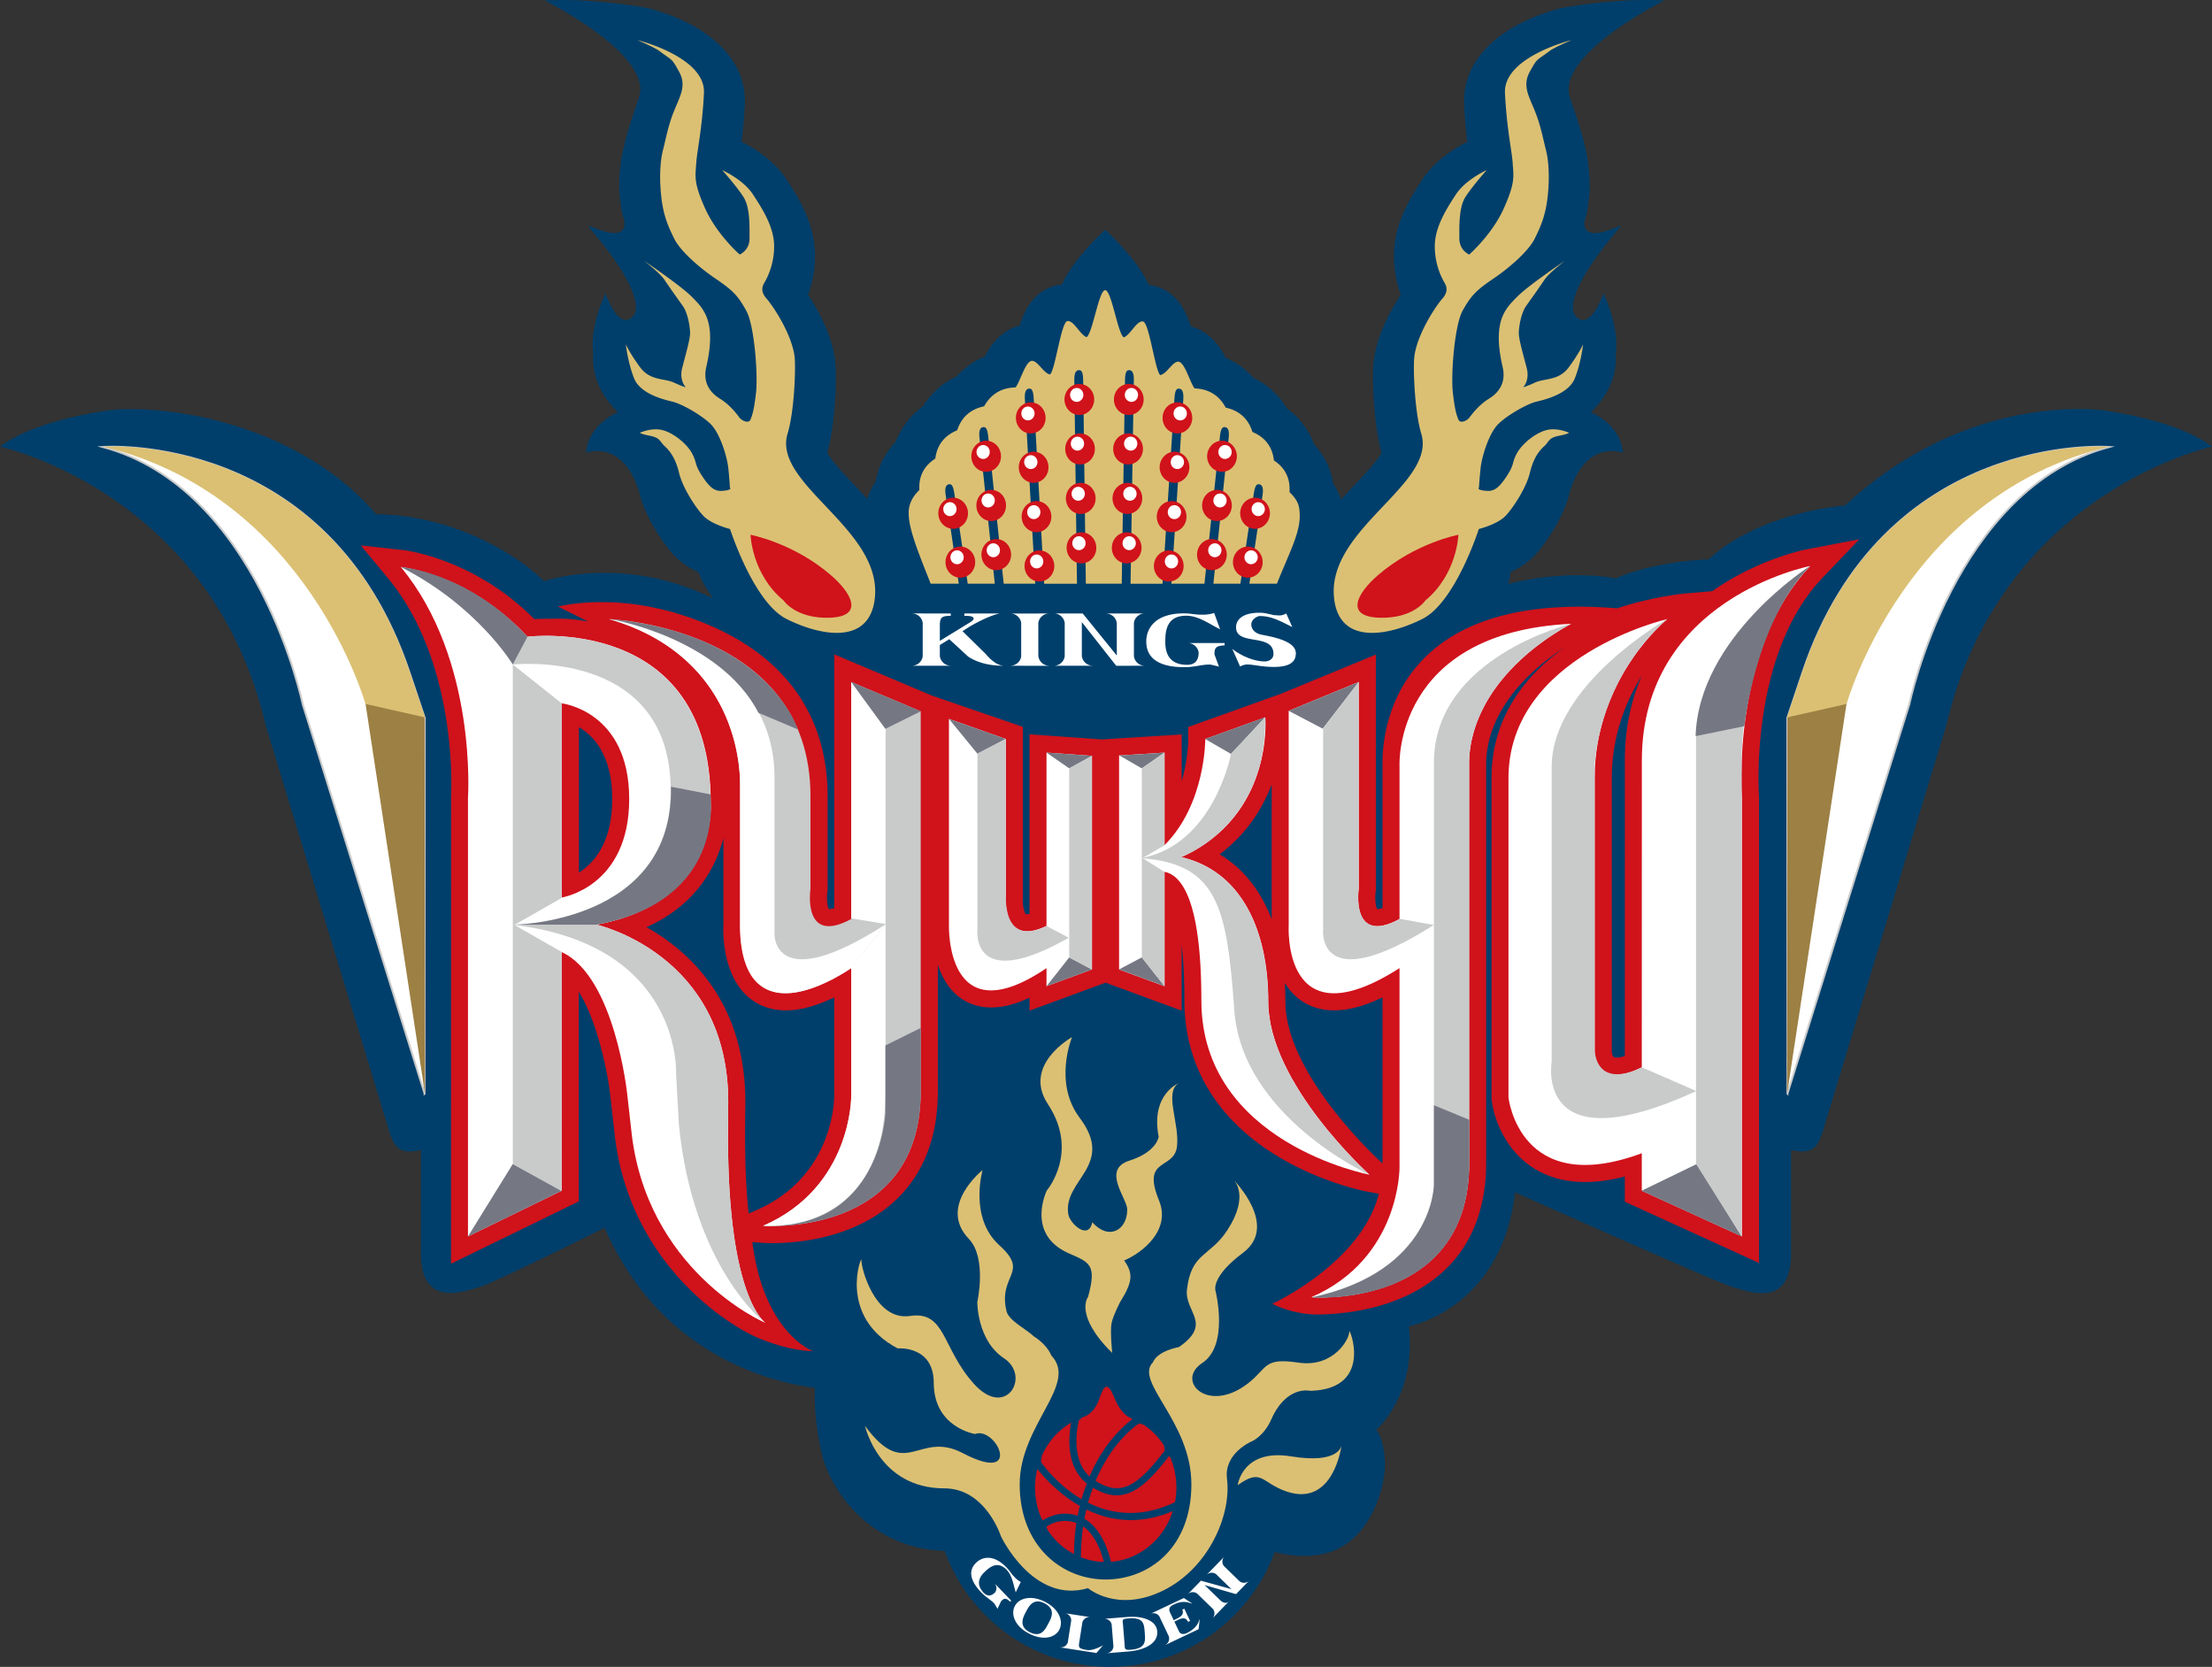 <svg id="_レイヤー_2" xmlns="http://www.w3.org/2000/svg" width="402.153" height="303.039" viewBox="0 0 301.616 227.278"><rect x="0" y="0" width="301.616" height="227.278" fill="#333333" stroke="none"/><defs><style>.cls-1{stroke:#c9caca;stroke-miterlimit:10;stroke-width:.258px}.cls-1,.cls-2{fill:#fff}.cls-3{fill:#757883}.cls-2,.cls-3,.cls-4,.cls-5,.cls-6,.cls-7{stroke-width:0}.cls-4{fill:#c9caca}.cls-5{fill:#dbc073}.cls-6{fill:#d0121b}.cls-7{fill:#9c8044}</style></defs><g id="_レイヤー_1-2"><path d="M286.173 55.869c-9.283-.687-22.813 2.068-34.565 13.044-9.039.904-15.754 4.52-18.595 7.361-8.092.344-12.656 2.583-12.656 2.583-7.52-1.253-14.31.656-14.702.769.1-.122.323-1.587.289-1.588 1.136-.531 2.349-1.276 3.313-2.299 1.403-1.484 3.936-5.112 4.751-8.524.123-.509.229-.691.233-.703.027-.032 1.76-6.246 7.032-4.786 0 0 0-3.561-4.343-5.515 4.035-3.895 3.334-7.757 3.389-8.102.487-3.583-1.579-7.923-1.677-8.118 0 0-2.019 5.841-4.031 2.753.123-.098-1.858-2.267 6.354-11.841.607-.709-5.111 2.756-4.924-.651.195-.806.377-1.167.494-2.166.15-1.218.222-1.465.222-2.644 0-1.918-.192-3.717-.577-5.201l-.269-1.133c-.335-1.42-1.759-5.601-1.831-5.776C212.057 7.455 226.927.075 226.927.075c-6.346-.41-13.9.996-13.9.996-6.542 1.609-13.393 5.776-13.393 12.682 0 .171 0 .341.006.514a65.6 65.6 0 00.437 5.07c-1.259.622-4.298 2.337-6.143 5.153-1.55 2.371-3.872 5.932-3.872 10.412v.163c.022 1.759.362 3.489.934 5.129-1.453 2.203-3.251 5.57-3.674 8.952-.067.554-.107 1.385-.107 2.376 0 2.904.336 7.181 1.16 10.181-.435 1.015-2.393 3.082-3.717 4.482-.575.607-1.183 1.253-1.796 1.93a10.265 10.265 0 00-1.054-2.163c-.186-.99-.458-1.944-.894-2.842a10.57 10.57 0 00-1.744-2.542 10.97 10.97 0 00-1.469-2.702 11.222 11.222 0 00-2.217-2.186 10.813 10.813 0 00-1.973-2.413 10.433 10.433 0 00-2.578-1.726 10.643 10.643 0 00-2.404-2.027 10.304 10.304 0 00-1.403-.718c-.789-1.546-1.985-3.252-4.152-4.093-.186-.07-.393-.115-.591-.178-.845-2.623-2.259-5.038-5.427-5.633a3.95 3.95 0 00-.327-.046c-1.473-3.477-5.976-7.539-5.931-7.539.059 0-4.304 3.834-5.899 7.474-.122.018-.244.037-.315.044-3.178.55-4.603 2.953-5.458 5.572-.193.061-.398.104-.579.171-2.151.81-3.376 2.528-4.167 4.042-.492.206-.972.435-1.425.707a10.7 10.7 0 00-2.397 1.999c-.942.438-1.807.989-2.581 1.673a10.822 10.822 0 00-2.011 2.406 10.595 10.595 0 00-2.222 2.138 11.117 11.117 0 00-1.524 2.711 10.833 10.833 0 00-1.781 2.526c-.453.895-.738 1.858-.931 2.85a10.981 10.981 0 00-1.159 2.404 138.88 138.88 0 00-1.715-1.841c-1.327-1.401-3.28-3.467-3.715-4.482.819-3 1.158-7.276 1.158-10.181 0-.99-.038-1.821-.104-2.376-.424-3.381-2.222-6.748-3.677-8.952.577-1.64.916-3.37.936-5.129l.002-.163c0-4.48-2.324-8.041-3.867-10.412-1.85-2.816-4.888-4.531-6.149-5.153.176-1.423.339-3.077.438-5.07.005-.173.01-.343.01-.514 0-6.905-6.855-11.073-13.393-12.682 0 0-7.55-1.406-13.898-.996 0 0 14.867 7.38 12.845 13.257-.075.175-1.499 4.355-1.831 5.776l-.274 1.133c-.378 1.483-.575 3.283-.575 5.201 0 1.178.072 1.426.221 2.644.123.999.299 1.36.501 2.166.186 3.408-5.534-.058-4.926.651 8.209 9.574 6.23 11.743 6.351 11.841-2.016 3.088-4.028-2.753-4.028-2.753-.099.195-2.165 4.536-1.678 8.118.044.345-.644 4.208 3.383 8.102-4.336 1.954-4.336 5.515-4.336 5.515 5.267-1.46 6.999 4.754 7.025 4.786.016.012.114.194.236.703.825 3.412 3.349 7.04 4.748 8.524.967 1.023 2.179 1.768 3.314 2.299.667 1.694.702 1.49 1.912 3.531-12.308-6.036-22.986-2.324-22.986-2.324-2.841-2.841-11.364-8.953-22.9-9.125-9.814-11.536-26.55-14.937-35.833-14.25 0 0-10.39 1.183-15.442 5.032 0 0 28.723 6.164 36.203 37.901.048.192 16.334 53.682 16.334 53.682.926 3.038 1.186 4.922 4.192 4.445a6.82 6.82 0 00.664-.153v14.053c0 7.463 5.558 5.353 8.111 4.623 1.101-.314 8.671-3.918 16.936-8.051 8.954 20.662 28.677 21.659 28.668 21.867-.172 4.218.81 8.352.919 8.84 1.006 4.591 6.222 13.021 16.773 13.354 3.332 9.222 12.162 15.815 22.533 15.815 10.314 0 19.105-6.52 22.479-15.662 1.796.475 6.097 1.242 9.443-.892 4.86-3.099 5.524-9.861 5.505-9.748.28-1.657-.113-4.857-1.092-6.003 1.474-1.462 5.308-5.877 4.45-14.142 0 0 12.62-2.308 14.463-18.251 0 0 27.722 12.355 29.529 12.872 2.554.73 8.111 2.969 8.111-4.623v-14.053c.216.063.438.111.664.153 3.007.477 3.266-1.407 4.192-4.445 0 0 16.285-53.49 16.334-53.682 7.479-31.737 36.203-37.901 36.203-37.901-5.052-3.849-15.442-5.032-15.442-5.032z" fill="#003f6b" stroke-width="0"/><path class="cls-6" d="M102.585 169.359l1.3.101c.055.004.558.042 1.384.042 2.749 0 8.086-.395 12.951-3.041 4.406-2.396 9.659-7.405 9.659-17.656v-17.262c.434 1.31 1.095 2.631 2.12 3.69 1.35 1.396 3.131 2.134 5.151 2.134 1.592 0 3.322-.44 5.231-1.335v1.77l10.372-3.817 10.372 3.817v-9.028c.228 1.985.373 4.486.373 7.634 0 8.808 4.346 16.123 12.569 21.158 6.025 3.688 11.993 4.838 12.244 4.885l1.702.319c-2.392 9.452-14.53 15.004-14.53 15.004s2.841 1.55 6.55 1.456c10.927-.278 22.61-5.438 22.61-20.696v-54.237c0-8.168 7.186-13.773 10.717-16.035-5.23 3.715-9.985 9.411-9.985 17.843v43.522l.013.246c.415 3.906 3.615 11.294 12.753 11.294 1.671 0 3.482-.252 5.411-.753v3.439l18.301 8.347v-63.424l-.007-.177c-.014-.192-1.355-19.322 8.661-29.815l5.014-5.253-7.133 1.365c-.253.049-6.272 1.234-12.332 5.316-.194.131-.386.264-.577.398l-4.166.356c-5.252.69-8.782 1.981-8.782 1.981-32.714-2.669-32.026 19.835-32.016 21.35v19.515c-.399.133-.632.149-.736.149-.22-.377-.317-1.531-.194-2.4l.026-.172V89.253l-12.998 5.362-12.596 4.514.012 1.646c0 .046.002 2.627-.904 5.74v-6.372l-10.848.678v.002l-9.896-.701v24.499a1.845 1.845 0 01-.326.033c-.131 0-.165-.016-.165-.016-.249-.185-.498-1.325-.422-2.271l.01-23.254-12.397-4.264-13.328-5.628v34.591c-.401.133-.64.146-.737.149-.219-.377-.316-1.531-.193-2.399l.026-.172v-12.83c0-10.428-5.241-18.295-15.11-22.856-12.111-5.597-21.368-3.002-21.667-3.014l4.132 2.066c-2.755-.517-3.913-.384-5.706-.384-.647 0-1.202.02-1.648.044-8.192-8.26-17.529-9.373-17.935-9.418l-5.71-.627 3.667 4.422c9.723 11.723 8.644 29.647 8.632 29.825l-.006 63.688 17.423-8.493v-28.599c2.696 4.383 4.019 11.474 4.318 14.349l.512 4.551c1.751 17.825 15.231 26.353 19.339 28.182a.902.902 0 00.047.03l.005-.007s3.837 1.787 7.711 1.916c0 0-6.715-2.454-8.265-14.873zm-23.65-50.374V99.148c2.041 1.189 4.545 3.857 4.545 9.798s-2.478 8.73-4.545 10.039zm34.815 30.481c.002.445-.094 10.957-10.614 15.546l-1.062.463c-.291-2.847-.476-6.28-.476-10.428 0-2.421.034-4.753.035-4.81 0-13.651-7.686-20.553-13.477-23.816 6.845-3.08 9.481-8.271 10.487-12.153v11.789c-.046.905-.171 6.153 2.833 9.349 1.449 1.54 3.411 2.355 5.673 2.355 1.958 0 4.139-.583 6.602-1.773v13.479zm52.553-32.984c3.617-2.712 5.826-6.176 7.101-9.533v18.399c-1.514-3.935-3.915-6.953-7.101-8.865zm8.967 20.097c0-.884-.036-1.739-.091-2.579.302.495.648.97 1.057 1.405 1.45 1.541 3.412 2.355 5.675 2.355 1.958 0 4.138-.583 6.602-1.773v22.65l-.22-.198c-.13-.117-13.023-11.846-13.023-21.86zm46.288-32.884l-.006 40.292c-.568.187-.937.225-1.144.225h-.003c-.205 0-.583-.004-.631-.856v-37.249c0-5.853 1.981-10.586 4.087-13.964-1.523 3.493-2.303 7.366-2.303 11.553z"/><path class="cls-5" d="M177.131 69.194c-.148-.804-.663-1.484-1.302-2.097.063-.893-.07-1.725-.435-2.466-.358-.739-.934-1.358-1.688-1.849-.1-.888-.387-1.691-.89-2.36-.505-.673-1.201-1.171-2.04-1.52-.27-.873-.703-1.614-1.333-2.182-.622-.569-1.409-.944-2.311-1.138-.436-.815-1.003-1.465-1.738-1.914-.727-.45-1.57-.677-2.504-.708-.58-.719-1.269-3.301-2.075-3.614-.808-.31-1.684 1.659-2.617 1.793-.704-.607-1.489-7.143-2.341-7.304-.857-.163-1.739 1.856-2.625 2.162-.814-.469-1.664-6.431-2.534-6.434-.875-.006-1.722 5.939-2.541 6.402-.885-.312-1.763-2.339-2.618-2.184-.859.145-1.646 6.677-2.363 7.278-.924-.152-1.81-2.136-2.616-1.826-.81.302-1.502 2.876-2.09 3.593-.935.02-1.784.235-2.519.677-.73.444-1.314 1.089-1.76 1.894-.903.19-1.683.548-2.322 1.116-.633.563-1.075 1.297-1.357 2.16-.85.345-1.54.839-2.056 1.501-.511.664-.81 1.459-.924 2.355-.752.482-1.339 1.091-1.715 1.834-.372.732-.512 1.563-.455 2.455-.644.605-1.102 1.296-1.327 2.086-.623 2.188 1.051 6.065 2.868 10.685h3.828l-1.785-12.075c-.172-1.154.12-1.427.45-1.481.322-.055.566.131.737 1.281l1.82 12.275h3.692l-2.088-19.89c-.126-1.164.185-1.422.512-1.457.332-.043.563.157.684 1.316l2.108 20.031h4.302l-1.417-25.171c-.065-1.163.249-1.405.578-1.426.335-.023.558.182.629 1.35l1.424 25.248h4.473l-.363-27.717c-.018-1.167.309-1.394.64-1.4.335-.004.549.216.568 1.382l.364 27.735h4.894l.447-27.735c.019-1.166.24-1.386.573-1.382.325.006.659.233.629 1.4l-.445 27.717h4.357l1.628-25.248c.073-1.167.297-1.373.625-1.35.33.021.65.263.584 1.426l-1.627 25.171h4.509l2.104-20.031c.124-1.159.359-1.359.691-1.316.327.035.636.293.509 1.457l-2.088 19.89h3.687l1.824-12.275c.174-1.149.416-1.336.743-1.281.329.054.622.326.451 1.481l-1.793 12.075h3.756c1.884-4.755 3.536-7.491 3.015-10.395zm-69.738-10.079c.943-3.093 1.125-9.101.95-10.502-.383-3.01-2.83-6.767-3.824-7.898-.996-1.127-.424-1.934-.257-2.229.166-.296 1.26-2.127 1.294-4.801.034-2.671-1.572-5.163-2.897-7.189-1.321-2.024-4.181-3.3-4.181-3.3s2.021 2.263 2.915 3.693c.893 1.435.806 3.935.812 5.601.006 1.666-1.342 2.215-1.342 2.215s-3.123-2.711-4.735-6.321c-1.609-3.601-1.299-4.403-1.194-6.112.107-1.705.813-4.678 1.052-9.598.234-4.92-9.089-7.216-9.089-7.216s2.333.988 2.98 1.471c1.869 1.411 1.656.921 2.712 2.828 1.055 1.908.164 3.282-.685 5.391-.79 1.95-1.074 3.629-1.503 5.312-.433 1.681-.5 4.149-.208 6.567.291 2.42.935 3.904 1.753 5.536.813 1.631 3.296 3.856 5.66 5.454 2.361 1.599 3.022 2.331 4.142 4.324 1.122 2.002 1.62 8.757 1.34 11.203-.282 2.451-.513 3.051-.747 3.653-.233.601-1.19.196-1.556-.309-.358-.503-1.331-1.736-2.592-2.511-1.261-.765-2.404-2.107-1.893-4.312 1.446-6.255-.359-7.975-1.963-9.591-1.604-1.615-6.518-4.91-6.518-4.91s2.166 1.657 2.768 2.566c.603.898 1.774 2.553 2.498 3.559.723 1.011.999 2.882 1.013 3.704.016.828-.65 3.117-1.08 4.795-.43 1.685.479 2.601.479 2.601s-.212.011-1.582-.615c-1.372-.634-3.244-.225-4.638-2.102-1.386-1.877-1.942-3.114-1.942-3.114s.278 2.519 1.13 4.634c.853 2.114 4 2.88 5.225 3.171 1.226.291 3.882 1.77 5.182 3.027 1.295 1.25 2.278 4.472 2.438 6.062a55.89 55.89 0 01.219 2.629s.379.284-.731.418c-1.108.134-1.763-.056-2.963-1.847-1.199-1.793-.739-1.836-1.443-3.185-.699-1.347-2.57-2.845-4.06-3.222-1.483-.379-3.066.356-3.066.356s-.064.128 1.39.424c1.448.298 1.26.768 2.003 1.436.743.676 1.467 1.684 1.937 3.626.469 1.961 2.201 4.672 3.308 5.844 1.104 1.175 3.643 1.799 3.643 1.799s3.195 9.981 7.672 12.251c4.479 2.26 11.393 3.742 12.073-2.879.961-9.434-14.007-15.481-11.899-22.386z"/><path class="cls-6" d="M106.839 81.87s1.65 2.513 6.296 2.356c4.646-.16 3.118-3.255.148-5.812-5.095-4.398-10.944-5.498-10.944-5.498s.15 5.34 4.5 8.954z"/><path class="cls-5" d="M193.794 59.115c-.934-3.093-1.122-9.101-.941-10.502.376-3.01 2.83-6.767 3.824-7.898.992-1.127.419-1.934.254-2.229-.165-.296-1.262-2.127-1.291-4.801-.036-2.671 1.568-5.163 2.889-7.189 1.327-2.024 4.186-3.3 4.186-3.3s-2.02 2.263-2.916 3.693c-.892 1.435-.808 3.935-.812 5.601-.006 1.666 1.343 2.215 1.343 2.215s3.123-2.711 4.734-6.321c1.613-3.601 1.299-4.403 1.199-6.112-.109-1.705-.812-4.678-1.053-9.598-.238-4.92 9.086-7.216 9.086-7.216s-2.331.988-2.972 1.471c-1.879 1.411-1.665.921-2.718 2.828-1.055 1.908-.162 3.282.685 5.391.787 1.95 1.075 3.629 1.508 5.312.427 1.681.499 4.149.205 6.567-.295 2.42-.939 3.904-1.755 5.536-.814 1.631-3.299 3.856-5.657 5.454-2.365 1.599-3.027 2.331-4.148 4.324-1.123 2.002-1.621 8.757-1.341 11.203.283 2.451.511 3.051.753 3.653.228.601 1.186.196 1.544-.309.366-.503 1.337-1.736 2.6-2.511 1.265-.765 2.4-2.107 1.895-4.312-1.447-6.255.361-7.975 1.963-9.591 1.597-1.615 6.519-4.91 6.519-4.91s-2.174 1.657-2.773 2.566c-.602.898-1.77 2.553-2.493 3.559-.724 1.011-1.003 2.882-1.017 3.704-.016.828.648 3.117 1.081 4.795.431 1.685-.473 2.601-.473 2.601s.205.011 1.576-.615c1.369-.634 3.245-.225 4.637-2.102 1.391-1.877 1.946-3.114 1.946-3.114s-.28 2.519-1.128 4.634c-.855 2.114-4.001 2.88-5.231 3.171-1.222.291-3.885 1.77-5.177 3.027-1.298 1.25-2.28 4.472-2.441 6.062a60.295 60.295 0 00-.223 2.629s-.374.284.737.418c1.114.134 1.765-.056 2.965-1.847 1.196-1.793.734-1.836 1.439-3.185.707-1.347 2.572-2.845 4.063-3.222 1.48-.379 3.064.356 3.064.356s.064.128-1.386.424c-1.451.298-1.264.768-2.005 1.436-.749.676-1.472 1.684-1.938 3.626-.466 1.961-2.2 4.672-3.307 5.844-1.107 1.175-3.649 1.799-3.649 1.799s-3.192 9.981-7.674 12.251c-4.478 2.26-11.396 3.742-12.07-2.879-.963-9.434 14.011-15.481 11.893-22.386z"/><path class="cls-6" d="M194.36 81.87s-1.656 2.513-6.306 2.356c-4.646-.16-3.116-3.255-.148-5.812 5.102-4.398 10.952-5.498 10.952-5.498s-.15 5.34-4.498 8.954z"/><path class="cls-1" d="M57.894 149.107L41.273 96.021s-6.053-29.385-27.261-35.08c0 0 30.771-2.27 41.836 30.802.547 1.626 2.065 6.159 2.065 6.159l-.02 51.205z"/><path class="cls-5" d="M151.654 184.473c-5.247-5.163-3.296-7.637-3.296-7.637 1.263-4.499.123-4.729-2.653-5.959-5.892-2.608-2.968-8.553-2.968-8.553s4.476-5.224.152-11.767c-3.541-5.367 3.288-9.145 3.288-9.145s-2.582 6.185 1.036 10.994c4.926 6.54-2.333 8.453-1.544 13.166.212 1.271 2.75 3.606 3.267 1.083 2.238 2.523 4.767 1.109 4.767-1.742 0-1.503-3.515-5.44.27-6.649 3.79-1.203 4.018-3.268 4.018-3.268-1.141-5.82 2.786-7.336 2.786-7.336-2.135 1.16.107 5.54-.295 8.694-.416 3.221-4.882 1.397-2.443 7.337 1.68 4.099-2.391 7.18-4.749 8.173 1.24 1.786 1.177 2.895-.553 5.665 0 0-.935 1.779-1.168 2.864-.227 1.074.084 4.079.084 4.079zm17.112 18.027s.623-5.015 7.287-3.922c6.666 1.09 6.874-1.527 6.874-1.527s-1.038 8.506-7.493 6.32c-3.462-1.168-3.336-3.268-6.667-.871z"/><path class="cls-5" d="M183.973 181.564c.088.888-2.048 4.948-6.92 4.232-4.875-.725-4.125.718-6.943 2.875-5.423 4.157-9.874-.396-6.182-2.822 3.702-2.43 1.808-9.865 1.808-9.865s-.678-1.857 3.747-5.159c4.963-3.694-1.272-9.942-1.272-9.942s2.258 2.063-.855 6.85c-2.367 3.647-4.931 3.008-5.508 8.112-.345 3.066 3.555 4.588-1.092 7.829 0 0-2.888.481-3.557 2.086-2.577 2.649 5.251 8.057 5.251 16.629 0 8.651-5.776 12.978-11.698 12.978s-11.714-4.511-11.714-12.978c0-8.117 8.043-13.656 4.319-17.555-.666-1.611-2.354-2.591-2.354-2.591-1.097-1.051-3.456-2.15-3.772-3.496-1.157-4.987 3.233-5.164-.958-8.945-4.19-3.781-2.289-10.267-2.289-10.267s-6.176 4.913-1.879 9.383c2.504 2.611 1.155 8.621 1.155 8.621s-.047 5.236 3.649 7.671c3.693 2.428.267 8.363-4.124 3.463-4.395-4.894-3.812-9.957-8.688-9.24-4.87.721-6.727-6.733-6.64-7.627.09-.889-3.357 7.671 4.947 12.049 0 0 4.917-.435 4.917 4.689 0 6.105 5.622 6.979 5.622 6.979 2.916-1.092 6.663 6.978-1.663 2.612-6.074-3.179-7.709 3.931-13.327-3.704 0 0 1.865 8.509 10.827 8.509 5.621 0 7.706 6.539 7.706 6.539s4.369 9.272 11.868 7.069c0 0 3.958 3.398 10.207.345 6.248-3.051 9.372-10.337 8.745-15.269-.437-3.498 3.372-5.089 3.372-5.089s1.635-.664 2.657-2.979c2.094-4.738 5.321-3.914 5.321-3.914 8.856-.23 5.226-8.973 5.318-8.077z"/><path class="cls-7" d="M49.827 95.861l8.074 1.845.037 51.359-8.111-53.204z"/><path class="cls-5" d="M57.455 97.706l-7.627-1.723s-7.916-28.411-35.752-35.075c0 0 30.77-2.278 41.834 30.804l2.063 6.153-.518-.16z"/><path class="cls-1" d="M243.729 149.107l16.621-53.086s6.053-29.385 27.262-35.08c0 0-30.772-2.27-41.837 30.802-.547 1.626-2.064 6.159-2.064 6.159l.019 51.205z"/><path class="cls-7" d="M251.798 95.861l-8.075 1.845-.037 51.359 8.112-53.204z"/><path class="cls-5" d="M244.17 97.706l7.628-1.723s7.916-28.411 35.751-35.075c0 0-30.769-2.278-41.833 30.804l-2.064 6.153.518-.16z"/><path class="cls-2" d="M99.298 150.237s-.034 2.342-.034 4.81c0 22.092 5.101 25.31 5.101 25.31-.239-.02-16.417-7.188-18.312-26.473l-.517-4.584s-1.657-16.138-8.952-19.487v32.543l-12.774 6.227v-59.809s1.299-18.855-9.162-31.468c0 0 9.4 1.033 17.277 9.513 0 0 24.982-3.186 24.982 22.556 0 0 1.13 13.601-15.572 16.701 0 0 17.962 3.983 17.962 24.16zm-13.504-41.291c0-12.01-9.194-13.043-9.194-13.043v26.473s9.194-1.421 9.194-13.43z"/><path class="cls-4" d="M81.336 126.078s17.962 3.983 17.962 24.16c0 0-.034 2.342-.034 4.81 0 22.092 5.101 25.31 5.101 25.31-.239-.02-9.9-7.748-11.795-27.033l-.387-6.93s.879-17.562-22.226-20.295l10.388-.022"/><path class="cls-4" d="M69.989 126.089s21.85-.183 21.462-18.821c-.395-18.98-21.527-16.659-21.527-16.659l1.959-3.788s24.981-3.186 24.981 22.556c0 0 1.13 13.601-15.572 16.701l-11.304.011z"/><path class="cls-3" d="M96.864 108.314c.029.594 2.063 14.506-15.527 17.765l-11.304.011s21.85-.184 21.462-18.822l5.37 1.046z"/><path class="cls-4" d="M116.066 92.984v32.324c-6.721 3.646-5.553-4.094-5.553-4.094v-12.655c0-23.116-27.506-24.148-27.506-24.148s18.337 3.874 17.95 24.148v17.562s-.994 16.184 15.109 5.887v17.443s.129 12.397-12.01 17.691c0 0 21.488 1.679 21.488-18.337V96.986l-9.478-4.003z"/><path class="cls-2" d="M116.07 125.217l4.709.774-4.709 5.94v17.519s.129 12.397-12.01 17.691c0 0 16.694 1.679 16.694-18.337V99.322l-4.685-6.34v32.234zm130.744-48.039s-22.941 4.391-22.941 26.516l-.006 41.832c-6.358 3.166-6.426-2.124-6.426-2.124v-37.296c0-13.774 9.893-21.695 9.893-21.695s-21.646 4.994-21.646 21.695v43.522s1.465 13.814 18.178 7.616v5.115l13.651 6.227v-59.809s-1.551-20.233 9.297-31.597z"/><path class="cls-2" d="M200.307 104.297v54.237c0 20.016-21.488 18.337-21.488 18.337 12.139-5.295 12.01-17.692 12.01-17.692v-27.172c-16.103 10.297-15.109-5.887-15.109-5.887V96.925l9.556-3.943v28.23s-1.169 7.74 5.553 4.094v-21.011s-.74-18.079 23.409-19.241c0 0-13.93 6.845-13.93 19.241zm-51.414 27.894v-29.135l-6.198-.439v23.633c-6.198 2.97-5.553-4.094-5.553-4.094v-21.399l-7.748-2.737v28.101s-.516 15.238 13.301 5.887v2.463l6.198-2.281z"/><path class="cls-2" d="M172.937 136.579c0-9.709-3.628-17.792-11.863-19.713 12.655-5.701 11.457-19.061 11.457-19.061l-8.188 2.952s.068 8.858-5.553 14.478v-12.618l-6.199.387v29.187l6.199 2.281v-15.605c2.003.418 5.021 3.087 5.021 17.543 0 19.456 22.917 23.758 22.917 23.758s-13.792-12.396-13.792-23.588z"/><path class="cls-3" d="M76.582 162.36l-12.775 6.231 6.118-9.885 6.657 3.654z"/><path class="cls-4" d="M76.582 162.408l.009-32.607-6.452-3.685 6.454-3.684.008-26.524-6.676-5.299v68.097l6.657 3.702z"/><path class="cls-3" d="M54.649 77.308s9.142.645 17.277 9.513l-2.001 3.788s-4.815-8.006-15.276-13.301zm169.187 85.052l13.654 6.231-6.117-9.885-7.537 3.654z"/><path class="cls-2" d="M83.007 84.41s22.599 3.487 22.599 21.566v21.436s-.129 8.458 15.109-1.356l-4.649 5.952s-14.915 10.642-15.173-5.629v-19.37s.839-17.239-17.885-22.599z"/><path class="cls-3" d="M116.066 92.984l9.478 4.002-4.818 2.39-4.66-6.392zm13.325 5.036l7.743 2.736-3.858 2.01-3.885-4.746zm-25.335 69.123s21.488 1.679 21.488-18.337v-8.643l-4.819 2.389v9.225s-.613 15.969-16.669 15.365z"/><path class="cls-4" d="M195.523 103.974v57.532s-.011 11.834-16.669 15.366c0 0 21.489 1.679 21.489-18.337v-54.302s-1.021-10.912 13.894-19.177c0 0-18.714 4.52-18.714 18.918z"/><path class="cls-3" d="M178.854 176.913s21.489 1.678 21.489-18.338v-5.886l-4.82-1.989v10.847s-.011 11.834-16.669 15.366z"/><path class="cls-4" d="M133.276 102.766v24.001s-.977 8.717 12.453 1.098l-3.034-1.614s-5.553 3.305-5.553-4.094v-21.4l-3.866 2.01z"/><path class="cls-3" d="M142.695 134.471l6.198-2.28-3.099-1.645-3.099 3.925zm0-31.851l6.198.436-3.099 1.711-3.099-2.147zm16.095 31.844l-6.198-2.282 3.099-1.645 3.099 3.927zm-.008-31.844l-6.156.383 3.057 1.764 3.099-2.147z"/><path class="cls-4" d="M145.794 104.767l3.099-1.711v29.135l-3.099-1.645v-25.779zm12.996-2.147l-3.099 2.147v25.779l3.099 3.925v-15.582l-3.013-1.894 3.013-1.742V102.62z"/><path class="cls-3" d="M164.319 100.757l8.188-2.952-4.656 4.993-3.532-2.041z"/><path class="cls-4" d="M172.913 136.579c0-9.709-3.628-17.792-11.862-19.713 0 0 11.785-4.218 11.456-19.061l-4.656 4.993s-2.302 12.277-12.123 14.187c0 0-.058.039-.015.043 10.395.775 11.6 6.855 12.59 20.715 1.037 14.518 18.402 22.424 18.402 22.424s-13.792-12.396-13.792-23.588z"/><path class="cls-3" d="M175.72 96.926l4.641 2.428 4.915-6.37-9.556 3.942z"/><path class="cls-4" d="M227.333 84.41s-15.755 8.91-15.755 20.145v40.226s-2.489 14.185 19.723 3.983l-7.435-3.238s-5.696 3.18-6.426-2.124v-38.911s.207-11.429 9.893-20.081z"/><path class="cls-4" d="M246.814 77.178s-15.556 9.643-15.556 23.934v57.594l6.232 9.885v-64.207s-.663-16.53 9.324-27.205z"/><path class="cls-6" d="M149.198 54.518c-.025 1.163-.953 2.1-2.07 2.068-1.116-.029-2-.995-1.983-2.167.03-1.169.956-2.103 2.075-2.072 1.117.027 2.003.997 1.978 2.17zm.094 6.737c-.026 1.18-.951 2.11-2.066 2.075-1.118-.024-2-.997-1.979-2.168.024-1.171.949-2.1 2.066-2.07 1.121.023 2.007.991 1.979 2.163zm.098 6.742c-.025 1.176-.949 2.104-2.073 2.084-1.117-.034-2.002-1.001-1.977-2.174.025-1.173.952-2.102 2.072-2.073 1.117.027 2.007.997 1.978 2.164zm.096 6.749c-.02 1.165-.948 2.097-2.065 2.069-1.124-.024-2.003-.995-1.984-2.167.022-1.171.955-2.098 2.071-2.068 1.119.021 2.004.992 1.977 2.166z"/><path class="cls-2" d="M147.723 53.835c.005.519-.396.95-.893.96-.5.007-.914-.409-.917-.939-.007-.517.392-.947.889-.954.499-.011.912.406.921.933zm.097 6.641c.009.525-.393.957-.891.966-.502.005-.908-.41-.918-.933-.006-.523.382-.962.891-.965.502-.016.911.406.918.932zm.103 6.829c.008.53-.386.959-.889.965-.503.01-.913-.408-.919-.934-.007-.522.39-.949.891-.96.502-.006.906.409.917.928zm.098 6.743a.927.927 0 01-.887.966c-.503.006-.91-.416-.92-.937 0-.525.392-.95.894-.962.498-.006.909.413.914.933z"/><path class="cls-6" d="M142.573 56.927c.026 1.174-.858 2.144-1.978 2.172-1.117.03-2.046-.895-2.073-2.07-.029-1.173.854-2.145 1.979-2.169 1.122-.03 2.043.893 2.071 2.067zm.391 6.73c.031 1.176-.853 2.146-1.974 2.176-1.118.027-2.048-.896-2.076-2.071-.027-1.168.861-2.145 1.98-2.173 1.121-.024 2.047.898 2.07 2.069zm.394 6.736c.03 1.171-.859 2.141-1.971 2.172-1.123.027-2.052-.904-2.083-2.072-.022-1.174.865-2.148 1.981-2.172 1.12-.028 2.049.901 2.073 2.072zm.401 6.732c.021 1.166-.865 2.142-1.987 2.164-1.115.035-2.042-.894-2.073-2.064-.02-1.172.854-2.147 1.981-2.175 1.111-.029 2.044.899 2.078 2.075z"/><path class="cls-2" d="M141.068 56.314c.027.523-.348.974-.849 1.005-.498.034-.929-.364-.953-.882-.035-.526.338-.973.837-1.009.5-.03.93.363.964.887zm.395 6.634c.03.524-.351.976-.851 1.004-.497.035-.927-.362-.961-.888-.03-.516.351-.969.853-1.001.497-.032.92.37.96.884zm.399 6.82c.029.528-.342.977-.847 1.01-.496.031-.928-.369-.955-.891-.033-.529.346-.97.847-1.005.497-.033.924.363.955.886zm.395 6.731c.033.519-.344.967-.842 1.002-.5.033-.925-.362-.958-.888-.033-.52.345-.972.843-1.004.501-.035.93.368.957.89z"/><path class="cls-6" d="M136.487 62.064c.08 1.167-.766 2.182-1.878 2.265-1.116.087-2.083-.798-2.158-1.966-.084-1.167.757-2.183 1.877-2.27 1.114-.075 2.081.8 2.158 1.971zm.686 6.704c.077 1.17-.759 2.189-1.877 2.272-1.113.082-2.086-.803-2.158-1.97-.082-1.176.76-2.185 1.876-2.267 1.117-.084 2.083.796 2.159 1.965zm.693 6.705c.078 1.17-.765 2.185-1.881 2.268-1.114.081-2.082-.799-2.159-1.965-.077-1.171.76-2.188 1.876-2.268 1.114-.086 2.087.796 2.163 1.966z"/><path class="cls-2" d="M134.957 61.53c.049.514-.305.985-.807 1.044-.493.052-.939-.323-.993-.838-.057-.524.309-.997.802-1.049.496-.058.943.316.998.842zm.686 6.605c.051.52-.306.989-.805 1.051-.498.05-.945-.328-.998-.85-.052-.519.304-.987.804-1.044.496-.055.94.317.999.842zm.702 6.792c.052.526-.308.984-.803 1.044-.499.053-.945-.322-.999-.842-.051-.519.306-.988.805-1.044.494-.052.94.319.997.842z"/><path class="cls-6" d="M131.976 69.741c.129 1.155-.665 2.209-1.773 2.348-1.117.131-2.116-.701-2.249-1.862-.127-1.162.665-2.213 1.779-2.355 1.109-.133 2.112.705 2.244 1.869zm.983 6.66c.128 1.163-.662 2.216-1.774 2.355-1.113.137-2.122-.7-2.248-1.859-.133-1.167.667-2.223 1.777-2.357 1.11-.137 2.113.692 2.245 1.861z"/><path class="cls-2" d="M130.42 69.27c.077.519-.259 1.001-.754 1.092-.495.071-.957-.281-1.035-.798a.948.948 0 01.763-1.084c.486-.076.951.28 1.026.791zm.975 6.572c.08.514-.262.997-.756 1.077-.488.083-.957-.271-1.032-.79-.076-.513.261-1.001.758-1.08.492-.08.951.275 1.03.793z"/><path class="cls-6" d="M151.889 54.518c.028 1.163.954 2.1 2.073 2.068 1.116-.029 2.003-.995 1.982-2.167-.026-1.169-.954-2.103-2.071-2.072-1.116.027-2.007.997-1.984 2.17zm-.099 6.737c.029 1.18.958 2.11 2.074 2.075 1.123-.024 2.004-.997 1.985-2.168-.025-1.171-.957-2.1-2.073-2.07-1.114.023-2.007.991-1.986 2.163zm-.094 6.742c.027 1.176.953 2.104 2.075 2.084 1.115-.034 2-1.001 1.981-2.174-.026-1.173-.955-2.102-2.067-2.073-1.124.027-2.01.997-1.988 2.164zm-.094 6.749c.02 1.165.95 2.097 2.067 2.069 1.116-.024 2.007-.995 1.986-2.167-.021-1.171-.951-2.098-2.07-2.068-1.122.021-2.008.992-1.983 2.166z"/><path class="cls-2" d="M153.373 53.835c-.011.519.385.95.891.96.499.007.91-.409.913-.939.016-.517-.392-.947-.885-.954-.506-.011-.915.406-.919.933zm-.103 6.641c-.007.525.391.957.891.966.501.005.91-.41.917-.933.009-.523-.385-.962-.892-.965-.496-.016-.909.406-.916.932zm-.101 6.829c-.009.53.391.959.888.965.5.01.913-.408.922-.934.008-.522-.396-.949-.892-.96-.501-.006-.912.409-.918.928zm-.099 6.743a.927.927 0 00.892.966c.492.006.9-.416.913-.937.007-.525-.389-.95-.89-.962-.497-.006-.914.413-.915.933z"/><path class="cls-6" d="M158.52 56.927c-.027 1.174.854 2.144 1.975 2.172 1.117.03 2.052-.895 2.073-2.07.024-1.173-.856-2.145-1.978-2.169-1.119-.03-2.041.893-2.07 2.067zm-.398 6.73c-.021 1.176.856 2.146 1.982 2.176 1.122.027 2.043-.896 2.074-2.071.024-1.168-.861-2.145-1.979-2.173-1.11-.024-2.048.898-2.077 2.069zm-.391 6.736c-.028 1.171.857 2.141 1.98 2.172 1.116.027 2.049-.904 2.076-2.072.02-1.174-.865-2.148-1.979-2.172-1.123-.028-2.047.901-2.077 2.072zm-.395 6.732c-.022 1.166.86 2.142 1.982 2.164 1.115.035 2.044-.894 2.076-2.064.022-1.172-.86-2.147-1.982-2.175-1.117-.029-2.044.899-2.075 2.075z"/><path class="cls-2" d="M160.025 56.314c-.031.523.347.974.851 1.005.495.034.922-.364.959-.882.021-.526-.348-.973-.85-1.009-.5-.03-.929.363-.96.887zm-.389 6.634c-.036.524.346.976.847 1.004.495.035.924-.362.96-.888.029-.516-.352-.969-.853-1.001-.497-.032-.926.37-.955.884zm-.406 6.82c-.03.528.346.977.846 1.01.496.031.929-.369.957-.891a.929.929 0 00-.846-1.005c-.501-.033-.926.363-.957.886zm-.398 6.731c-.032.519.353.967.842 1.002.504.033.929-.362.966-.888.021-.52-.354-.972-.85-1.004-.503-.035-.932.368-.958.89z"/><path class="cls-6" d="M164.601 62.064c-.076 1.167.767 2.182 1.888 2.265 1.106.087 2.079-.798 2.158-1.966.08-1.167-.763-2.183-1.877-2.27-1.12-.075-2.084.8-2.169 1.971zm-.686 6.704c-.077 1.17.764 2.189 1.88 2.272 1.118.082 2.08-.803 2.165-1.97.075-1.176-.763-2.185-1.88-2.267-1.108-.084-2.089.796-2.164 1.965zm-.69 6.705c-.082 1.17.765 2.185 1.882 2.268 1.114.081 2.085-.799 2.163-1.965.077-1.171-.768-2.188-1.878-2.268-1.119-.086-2.089.796-2.166 1.966z"/><path class="cls-2" d="M166.133 61.53c-.05.514.31.985.803 1.044a.921.921 0 001.001-.838c.052-.524-.308-.997-.801-1.049-.501-.058-.945.316-1.004.842zm-.679 6.605c-.052.52.302.989.8 1.051.495.05.945-.328.999-.85.052-.519-.307-.987-.804-1.044-.496-.055-.937.317-.995.842zm-.704 6.792c-.054.526.3.984.799 1.044.496.053.944-.322.998-.842.053-.519-.307-.988-.799-1.044a.918.918 0 00-.998.842z"/><path class="cls-6" d="M169.117 69.741c-.125 1.155.665 2.209 1.777 2.348 1.112.131 2.119-.701 2.253-1.862.121-1.162-.669-2.213-1.783-2.355-1.11-.133-2.115.705-2.247 1.869zm-.984 6.66c-.129 1.163.665 2.216 1.778 2.355 1.115.137 2.118-.7 2.248-1.859.128-1.167-.665-2.223-1.778-2.357-1.109-.137-2.114.692-2.248 1.861z"/><path class="cls-2" d="M170.672 69.27c-.077.519.26 1.001.754 1.092.492.071.955-.281 1.035-.798.072-.516-.266-1-.759-1.084-.493-.076-.957.28-1.03.791zm-.979 6.572c-.073.514.27.997.757 1.077.498.083.959-.271 1.038-.79.071-.513-.268-1.001-.756-1.08-.496-.08-.958.275-1.038.793z"/><path class="cls-6" d="M147.473 204.412c.206-.768.461-1.445.721-2.124-2.926-2.354-2.476-6.554-2.142-8.289-.016.009-.041.003-.063.014-.282.178-.56.364-.825.563a10.473 10.473 0 00-1.449 1.33c-.208.244-.41.496-.6.758-.191.265-.37.532-.533.816a7.438 7.438 0 00-.449.853c-.109.219-.138.661-.195.996.427.602 2.372 3.227 5.535 5.083zm-6.027-4.121c-.063.269-.125.541-.172.812-.051.317-.087.641-.109.964a7.544 7.544 0 00-.029.984 11.402 11.402 0 00.225 1.954c.063.335.144.658.243.973.109.317.219.642.357.948.058.144.15.261.243.376.767-.503 2.517-1.365 4.739-.632.086-.459.189-.904.294-1.338-2.944-1.682-4.963-3.991-5.789-5.041m1.24 7.875c.069.203.132.404.248.57.18.273.387.534.6.795.202.253.428.497.657.72.232.232.469.44.723.643.248.2.509.389.779.554.236.163.484.308.744.441.028-1.507.127-2.93.324-4.23a4.48 4.48 0 00-4.075.507m4.997-.032a32.453 32.453 0 00-.299 4.196c.271.108.554.204.836.289.301.08.601.155.907.21.305.053.606.094.917.119.156.012.306.007.462.012-.237-.973-1.021-3.604-2.823-4.827m1.709-6.214c3.267 2.058 5.472 1.048 9.436-4.155-.057-.298-.086-.634-.224-.84a16.96 16.96 0 00-.6-.793 10.496 10.496 0 00-.664-.725c-.236-.221-.473-.444-.716-.636a11.909 11.909 0 00-.768-.547 58.484 58.484 0 01-.554-.134c-.503.327-3.741 2.642-5.911 7.831m-1.263 3.895c-.099.412-.19.83-.266 1.267 2.442 1.394 3.382 4.791 3.624 5.858.138-.012.282-.015.421-.032.311-.043.618-.097.923-.164a9.367 9.367 0 002.706-1.104c.283-.169.567-.357.831-.558.266-.203.52-.408.757-.633.241-.218.473-.451.686-.697.214-.243.415-.498.606-.758.191-.258.369-.53.525-.808.169-.275.318-.571.461-.858.135-.29.254-.587.365-.892.046-.128.074-.255.115-.384-4.646 1.969-8.651 1.289-11.757-.237m12.204-4.184a11.549 11.549 0 00-.398-1.95c-.11-.316-.219-.64-.353-.952-.039-.087-.115-.128-.184-.184-3.643 4.767-6.36 6.726-10.36 4.305-.243.648-.48 1.307-.675 2.036 3.058 1.529 7.082 2.214 11.843-.058.012-.09.04-.179.052-.271.058-.321.093-.647.116-.968.028-.32.04-.649.028-.974a10.694 10.694 0 00-.069-.984m-5.927-8.119c-.069-.062-.14-.141-.22-.171 0 0-1.269-.356-2.226-2.739-.949-2.311-1.414-1.729-2.057.114-.754 2.153-2.122 2.469-2.122 2.469-.231.073-.444.3-.664.479-.07.271-.339 1.379-.339 2.824 0 1.613.369 3.53 1.788 4.83 1.945-4.561 4.67-6.939 5.841-7.806"/><path class="cls-4" d="M180.412 99.343v27.423s-.912 9.491 15.101-.645l-4.649-.839s-6.392 4.132-5.617-4.391V93.01l-4.835 6.333z"/><path class="cls-3" d="M231.205 100.371l6.65-1.356s1.42-14.141 8.959-21.837c0 0-15.222 9.698-15.609 23.193M83.28 84.41s14.85 2.518 20.145 12.784l5.359 2.26S104.781 86.476 83.28 84.41z"/><path class="cls-2" d="M152.279 84.892v.034-.034zm-4.763 4.631l-.002-.004v-.029l.002.034m8.577 1.248a1.492 1.492 0 01-1.478-1.291v-4.554a1.491 1.491 0 011.476-1.283H150.8v.009c.763 0 1.392.575 1.48 1.315v4.412l-4.651-5.736-.033.003h-2.412v-.003h-1.483a1.49 1.49 0 011.477 1.291v4.554a1.489 1.489 0 01-1.475 1.283h5.292v-.009a1.492 1.492 0 01-1.481-1.314v-4.628l4.688 5.957h1.976v-.007h.431v.002h1.483m11.937-2.296c.977.788 2.793 1.712 4.459 1.712.36 0 1.156-.214 1.156-1.022 0-2.917-5.102-1.026-5.102-3.634 0-1.227 1.175-1.986 3.161-1.986.513 0 .8.058 1.281.165.369.069.617.174.971.174.271 0 .75.154 1.431-.242l.822 1.855c-1.537-.768-2.818-1.502-4.42-1.502-.332 0-1.178.436-1.166 1.166.007.491.345 1.187 1.465 1.392 2.018.38 4.606.977 4.606 2.525 0 1.246-.928 2.075-4.11 1.807-1.004-.085-1.872-.283-2.512-.283-.354 0-.738.137-.978.283l-1.064-2.41zm-2.476-4.894c-.927.283-1.503.224-1.967.224-.577 0-1.266-.174-2.162-.174-3.913 0-5.124 2.053-5.124 3.834 0 1.918 1.21 3.504 5.22 3.504 1.344 0 2.322-.36 3.411-.36.24 0 1.077.242 1.285.281l-.613-1.644c0-.711 0-1.216 1.376-1.247v-.321h-4.777l.756.002h-.993a1.49 1.49 0 011.476 1.293c-.008 1.164-.582 1.674-1.585 1.674-2.562 0-2.963-1.791-2.963-3.094 0-1.344.065-3.602 2.852-3.602 1.648 0 3.072 1.078 4.625 1.856l-.816-2.227zm-37.401 5.94l-.002-.004v-.029l.002.034zm6.257-.355l-3.168-3.11.977-.62s2.433-1.464 4.106-1.792h-4.827v.322c.464 0 1.265 0 1.265.388 0 .244-.657.604-.928.769l-3.683 2.26v-2.083c0-1.071.209-1.334 1.489-1.334v-.322h-3.818v-.003h-1.483a1.49 1.49 0 011.476 1.291v4.554a1.489 1.489 0 01-1.475 1.283h5.292v-.009a1.492 1.492 0 01-1.481-1.314v-1.5l1.291-.792 2.513 2.319s1.659 1.35 4.962 1.296c-1.251.021-2.508-1.604-2.508-1.604m8.654 1.601a1.49 1.49 0 01-1.475-1.283 5.195 5.195 0 00-.009-.169v-4.361a1.49 1.49 0 011.478-1.305h-1.483v.002h-3.805c.75 0 1.369.555 1.474 1.277v4.588a1.49 1.49 0 01-1.471 1.249v.009h1.346v.002l2.462.002h1.275-.151l.358-.002v-.008zm1.372 131.457c.574-1.085.077-2.746-1.875-3.779-1.925-1.017-3.609-.549-4.179.529-.575 1.086-.059 2.711 1.884 3.739 1.934 1.024 3.587.612 4.171-.489zm-1.975-3.592c1.55.82.876 2.005.485 2.744-.4.756-.976 2-2.582 1.149-1.532-.81-.831-2.067-.458-2.774.387-.732 1.005-1.941 2.556-1.119m23.673-4.373h.002l.014.014-.016-.014zm.001 4.385l-.003-.002-.013-.013.016.015m4.194-3.129a.983.983 0 01-1.292.104l-2.155-2.096a.985.985 0 01.071-1.288l-.683.701-.743.767-1.01 1.037.005.003a.986.986 0 011.304-.096l.71.691 1.378 1.341-4.165-1.151-.359.373-.765.786-.682.701a.982.982 0 011.29-.106l2.155 2.097a.983.983 0 01-.072 1.29l.683-.702 1.091-1.123.663-.681-.177.173c-.353.363-.74.217-1.13-.081l-.71-.69-1.482-1.44 4.286 1.234.911-.936-.004-.002.198-.205v.002l.685-.703m-31.142.189c-.559-.315-.793-.614-1.007-.836-.263-.274-.494-.683-.904-1.11-1.787-1.864-3.32-1.503-4.167-.688-.915.876-1.117 2.179.714 4.087.615.64 1.233.942 1.731 1.461.109.113.376.624.455.741l.501-1.043c.339-.324.58-.558 1.223.087l.153-.147-2.184-2.275.346.359-.454-.474c.345.36.361.915.058 1.293-.559.529-1.064.489-1.522.011-1.171-1.221-.5-2.229.121-2.826.641-.613 1.745-1.614 3.018-.287.753.785.893 1.957 1.23 3.053l.687-1.406zm14.995 9.239c-.865.069-.802-.123-.845-.809l-.209-2.582c-.065-.672-.195-.804.711-.876 2.148-.173 2.154.754 2.248 1.921.092 1.146.221 2.174-1.905 2.345zm2.053-4.208c-1.025-.349-1.946-.308-2.829-.236l-2.494.2-.373.03c.493-.04.93.29 1.038.761l.242 3.003a.986.986 0 01-.904.919v.005l.948-.075 1.92-.156c2.465-.198 4.136-1.188 4.01-2.751-.059-.724-.533-1.351-1.557-1.7"/><path class="cls-2" d="M162.589 218.659c-.535-.106-1.163-.537-2.567.13-.377.178-.764.476-.496 1.044l.517 1.086.167-.08c.897-.427 1.237-.707 1.007-1.366l.267-.126.791 1.666-.277.132c-.345-.749-.957-.5-1.696-.113l-.169.078.636 1.343c.225.47.757.36 1.029.23 1.558-.737 1.635-1.659 1.79-1.914l-.156 1.374-3.911 1.855-.661.311-.002-.005a.983.983 0 00.509-1.204l-1.289-2.719a.98.98 0 00-1.225-.327l.403-.191.479-.227 3.683-1.747 1.169.769zm-14.443 6.307c-1.033-.16-1.089-.358-1.002-.918l.443-2.844a.987.987 0 011.098-.702l-.968-.15-.49-.076-1.026-.16-.967-.149a.981.981 0 01.831.981l-.466 2.994a.98.98 0 01-1.084.667v.006l.876.136 4.11.639.904-1.056c-1.566.881-2.258.631-2.258.631z"/></g></svg>